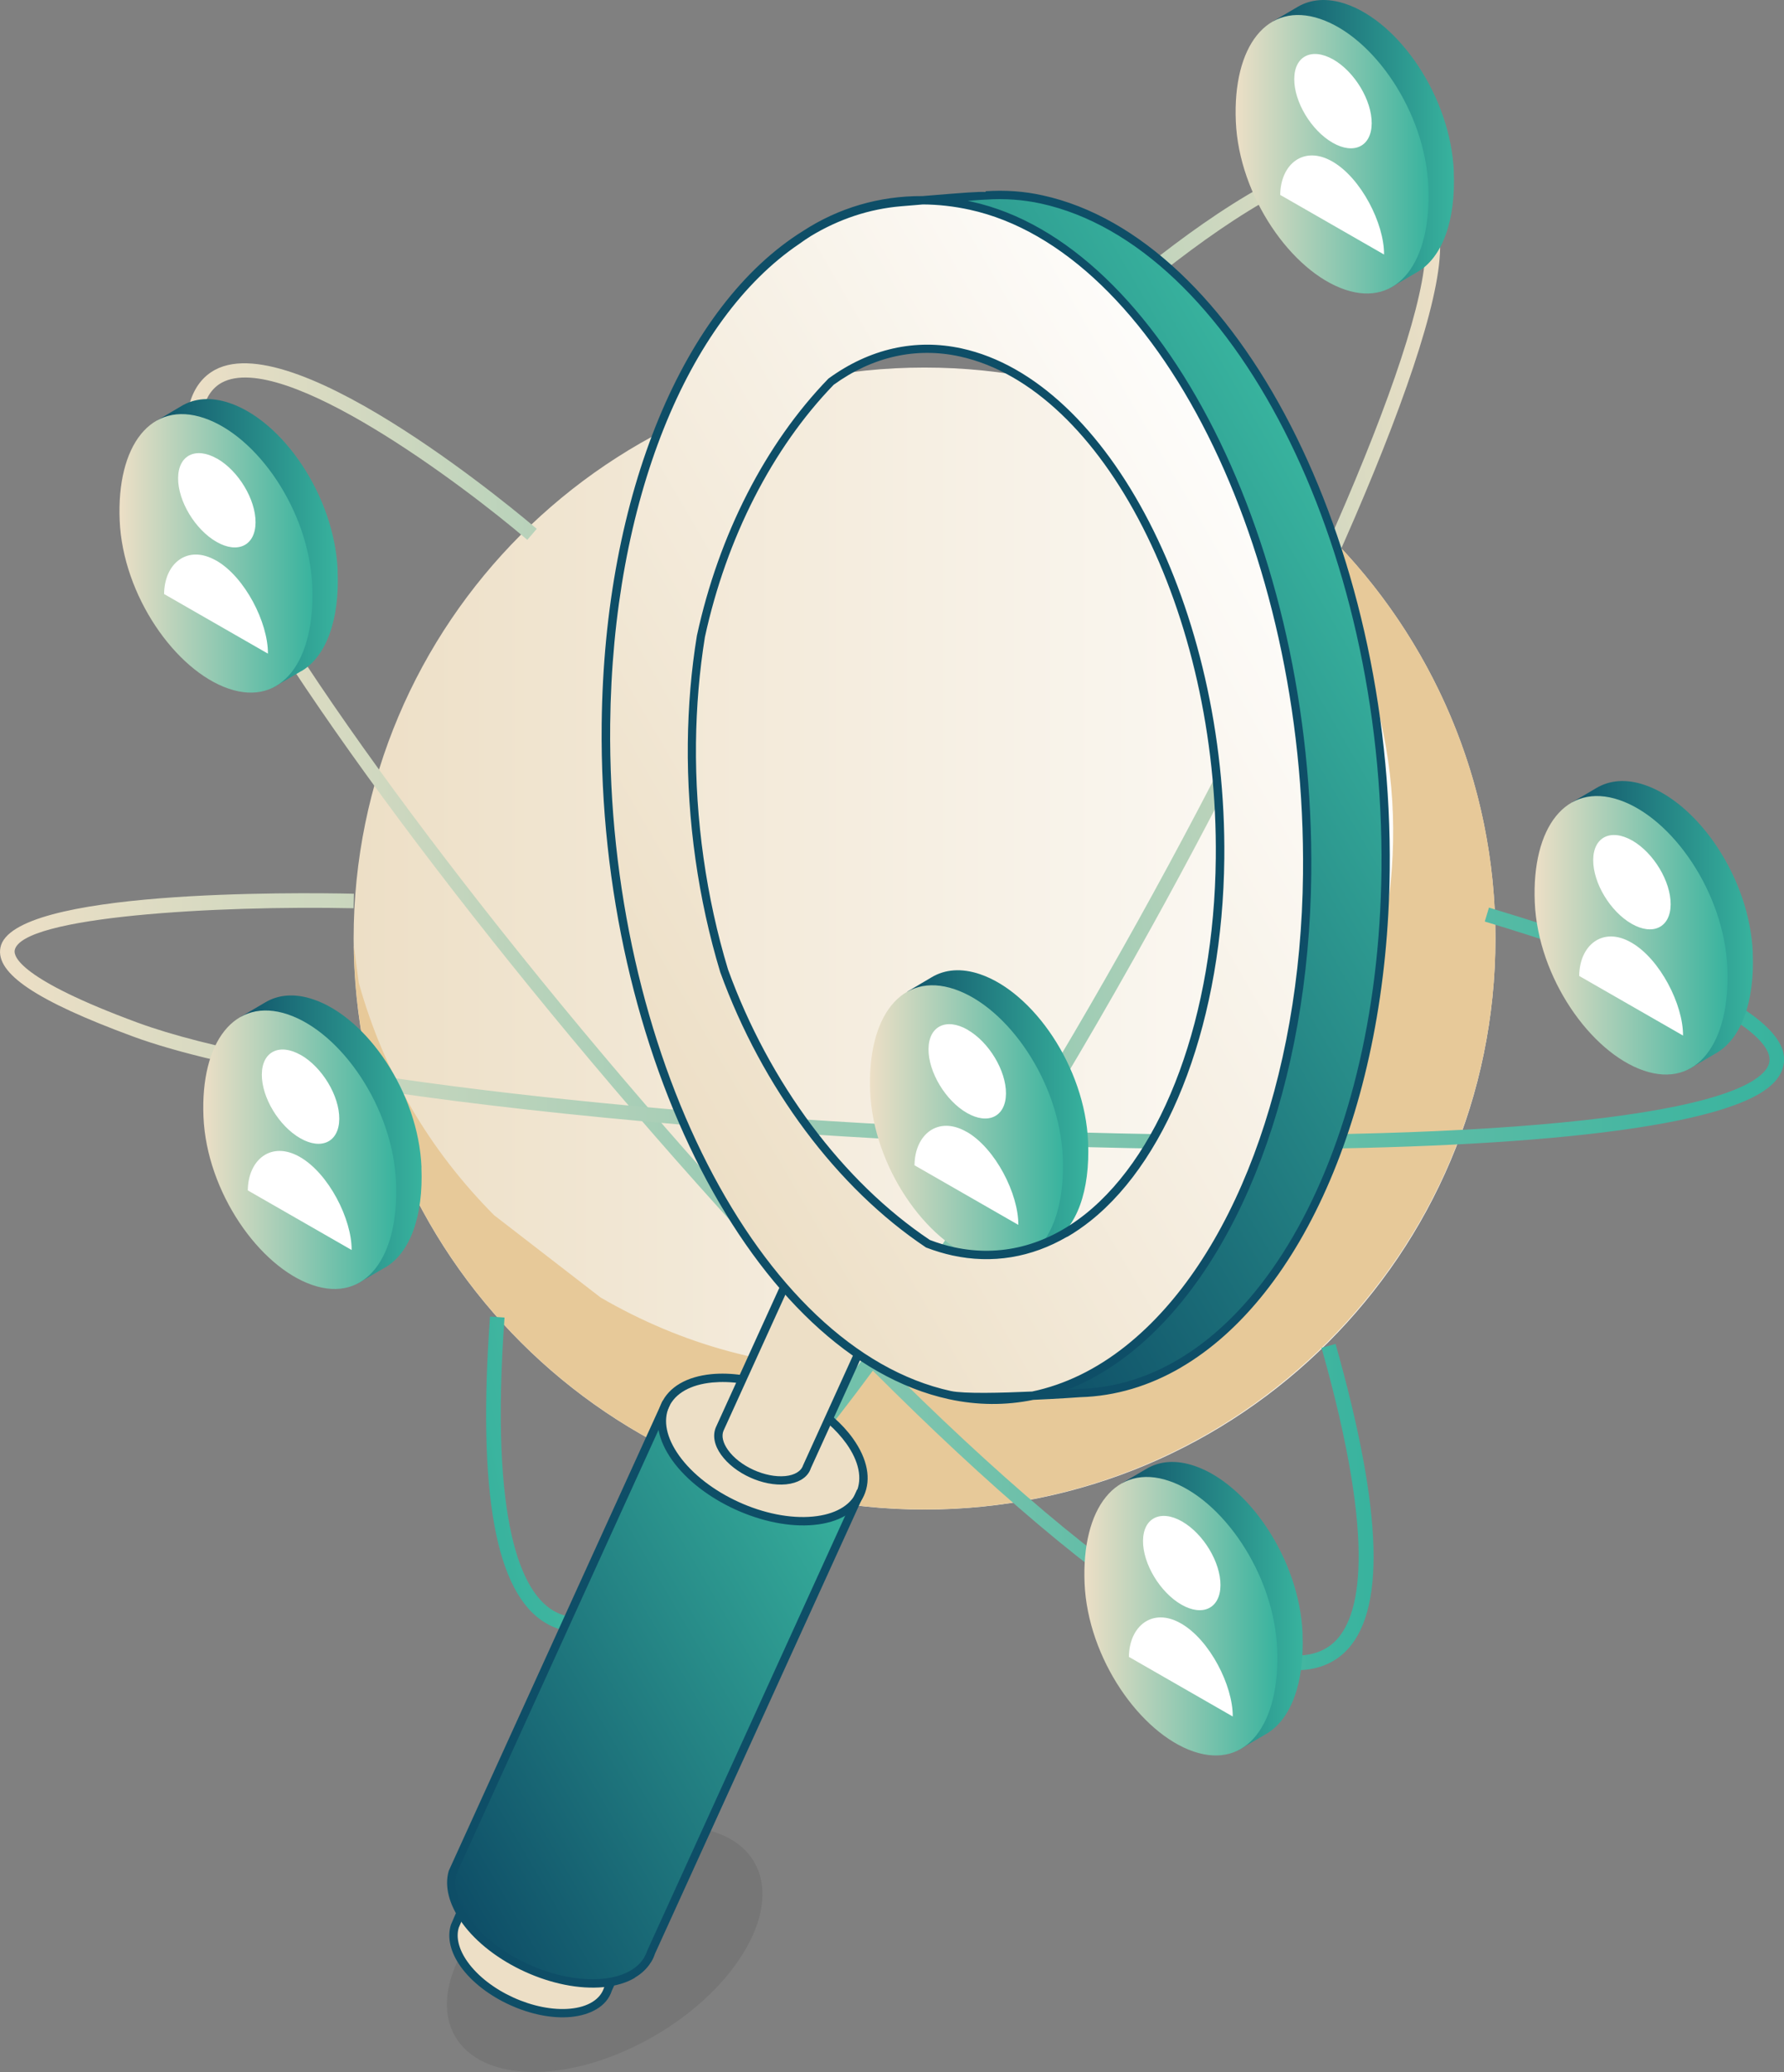 <svg xmlns="http://www.w3.org/2000/svg" xmlns:xlink="http://www.w3.org/1999/xlink" id="Livello_2" data-name="Livello 2" viewBox="0 0 213.75 248.21"><rect x="0" y="0" width="213.75" height="248.21" fill="#808080" stroke="none"/><defs><style>      .cls-1 {        fill: url(#Sfumatura_senza_nome_19-3);      }      .cls-1, .cls-2, .cls-3, .cls-4, .cls-5, .cls-6, .cls-7, .cls-8, .cls-9, .cls-10, .cls-11, .cls-12, .cls-13, .cls-14, .cls-15, .cls-16, .cls-17, .cls-18, .cls-19, .cls-20, .cls-21, .cls-22, .cls-23, .cls-24 {        stroke-width: 0px;      }      .cls-2 {        fill: url(#Sfumatura_senza_nome_13-8);      }      .cls-3 {        fill: url(#Sfumatura_senza_nome_19-9);      }      .cls-4 {        fill: url(#Sfumatura_senza_nome_19);      }      .cls-5 {        fill: #eddfc6;      }      .cls-6 {        fill: #0e4e67;      }      .cls-7 {        fill: url(#Sfumatura_senza_nome_13-3);      }      .cls-8 {        fill: url(#Sfumatura_senza_nome_19-4);      }      .cls-9 {        opacity: .08;      }      .cls-10 {        fill: url(#Sfumatura_senza_nome_19-7);      }      .cls-11 {        fill: url(#Sfumatura_senza_nome_24);      }      .cls-12 {        fill: url(#Sfumatura_senza_nome_13-7);      }      .cls-13 {        fill: #e7c999;      }      .cls-14 {        fill: #fff;      }      .cls-15 {        fill: url(#Sfumatura_senza_nome_13);      }      .cls-16 {        fill: url(#Sfumatura_senza_nome_19-8);      }      .cls-17 {        fill: url(#Sfumatura_senza_nome_13-5);      }      .cls-18 {        fill: url(#Sfumatura_senza_nome_19-2);      }      .cls-19 {        fill: url(#Sfumatura_senza_nome_13-2);      }      .cls-20 {        fill: url(#Sfumatura_senza_nome_13-4);      }      .cls-21 {        fill: url(#Sfumatura_senza_nome_13-6);      }      .cls-22 {        fill: url(#Sfumatura_senza_nome_19-5);      }      .cls-23 {        fill: url(#Sfumatura_senza_nome_24-2);      }      .cls-24 {        fill: url(#Sfumatura_senza_nome_19-6);      }    </style><linearGradient id="Sfumatura_senza_nome_24" data-name="Sfumatura senza nome 24" x1="42.38" y1="112.43" x2="179.17" y2="112.43" gradientUnits="userSpaceOnUse"><stop offset="0" stop-color="#eddfc6"></stop><stop offset="1" stop-color="#fff"></stop></linearGradient><linearGradient id="Sfumatura_senza_nome_19" data-name="Sfumatura senza nome 19" x1="22.23" y1="121.81" x2="164.58" y2="121.81" gradientUnits="userSpaceOnUse"><stop offset="0" stop-color="#eddfc6"></stop><stop offset="1" stop-color="#38b39e"></stop></linearGradient><linearGradient id="Sfumatura_senza_nome_19-2" data-name="Sfumatura senza nome 19" x1="-7532.78" y1="881.9" x2="-7390.48" y2="881.9" gradientTransform="translate(-7369.56 754.22) rotate(168.32) scale(1 -1)" xlink:href="#Sfumatura_senza_nome_19"></linearGradient><linearGradient id="Sfumatura_senza_nome_19-3" data-name="Sfumatura senza nome 19" x1="0" y1="122.34" x2="213.75" y2="122.34" xlink:href="#Sfumatura_senza_nome_19"></linearGradient><linearGradient id="Sfumatura_senza_nome_13" data-name="Sfumatura senza nome 13" x1="17.37" y1="65.08" x2="40.49" y2="65.08" gradientUnits="userSpaceOnUse"><stop offset="0" stop-color="#0e4e67"></stop><stop offset="1" stop-color="#38b39e"></stop></linearGradient><linearGradient id="Sfumatura_senza_nome_19-4" data-name="Sfumatura senza nome 19" x1="14.32" y1="66.28" x2="37.44" y2="66.28" xlink:href="#Sfumatura_senza_nome_19"></linearGradient><linearGradient id="Sfumatura_senza_nome_13-2" data-name="Sfumatura senza nome 13" x1="27.4" y1="136.52" x2="50.52" y2="136.52" xlink:href="#Sfumatura_senza_nome_13"></linearGradient><linearGradient id="Sfumatura_senza_nome_19-5" data-name="Sfumatura senza nome 19" x1="24.35" y1="137.73" x2="47.47" y2="137.73" xlink:href="#Sfumatura_senza_nome_19"></linearGradient><linearGradient id="Sfumatura_senza_nome_13-3" data-name="Sfumatura senza nome 13" x1="107.28" y1="133.5" x2="130.4" y2="133.5" xlink:href="#Sfumatura_senza_nome_13"></linearGradient><linearGradient id="Sfumatura_senza_nome_19-6" data-name="Sfumatura senza nome 19" x1="104.23" y1="134.71" x2="127.35" y2="134.71" xlink:href="#Sfumatura_senza_nome_19"></linearGradient><linearGradient id="Sfumatura_senza_nome_13-4" data-name="Sfumatura senza nome 13" x1="186.92" y1="110.83" x2="210.04" y2="110.83" xlink:href="#Sfumatura_senza_nome_13"></linearGradient><linearGradient id="Sfumatura_senza_nome_19-7" data-name="Sfumatura senza nome 19" x1="183.87" y1="112.04" x2="206.99" y2="112.04" xlink:href="#Sfumatura_senza_nome_19"></linearGradient><linearGradient id="Sfumatura_senza_nome_13-5" data-name="Sfumatura senza nome 13" x1="132.97" y1="192.4" x2="156.09" y2="192.4" xlink:href="#Sfumatura_senza_nome_13"></linearGradient><linearGradient id="Sfumatura_senza_nome_19-8" data-name="Sfumatura senza nome 19" x1="129.92" y1="193.61" x2="153.04" y2="193.61" xlink:href="#Sfumatura_senza_nome_19"></linearGradient><linearGradient id="Sfumatura_senza_nome_13-6" data-name="Sfumatura senza nome 13" x1="151.09" y1="17.27" x2="174.21" y2="17.27" xlink:href="#Sfumatura_senza_nome_13"></linearGradient><linearGradient id="Sfumatura_senza_nome_19-9" data-name="Sfumatura senza nome 19" x1="148.05" y1="18.48" x2="171.16" y2="18.48" xlink:href="#Sfumatura_senza_nome_19"></linearGradient><linearGradient id="Sfumatura_senza_nome_13-7" data-name="Sfumatura senza nome 13" x1="-119.18" y1="488.08" x2="-52.24" y2="488.08" gradientTransform="translate(-93.86 -262.76) rotate(-30.26)" xlink:href="#Sfumatura_senza_nome_13"></linearGradient><linearGradient id="Sfumatura_senza_nome_24-2" data-name="Sfumatura senza nome 24" x1="-49.03" y1="416.82" x2="56.19" y2="416.82" gradientTransform="translate(-93.86 -262.76) rotate(-30.26)" xlink:href="#Sfumatura_senza_nome_24"></linearGradient><linearGradient id="Sfumatura_senza_nome_13-8" data-name="Sfumatura senza nome 13" x1="-28.77" y1="418.57" x2="56.19" y2="418.57" gradientTransform="translate(-93.86 -262.76) rotate(-30.26)" xlink:href="#Sfumatura_senza_nome_13"></linearGradient></defs><g id="Objects"><g><g><g><path class="cls-11" d="M110.77,44.03c-37.77,0-68.4,30.62-68.4,68.4s30.62,68.4,68.4,68.4,68.4-30.62,68.4-68.4-30.62-68.4-68.4-68.4Z"></path><path class="cls-13" d="M142.13,51.63c2.07,1.6,4.37,2.94,6.22,4.8,33.38,33.66,14.39,75.98,0,89.15-18.05,16.52-35.9,18.79-44.57,18.46-11.38-.04-21.98-2.9-31.82-8.61-4.25-3.28-8.5-6.57-12.76-9.86-7.81-7.86-13.22-17.14-16.21-27.82-.2-1.48-.4-2.97-.6-4.45.47,37.37,30.91,67.52,68.39,67.52s68.4-30.62,68.4-68.4c0-26.47-15.04-49.43-37.04-60.8Z"></path></g><path class="cls-4" d="M155.27,200.09c-1.87,0-4-.44-6.38-1.31C113.63,185.86,25.02,76.65,22.43,55.31c-.7-5.74.43-9.45,3.34-11.01,9.88-5.3,37.38,18.05,38.54,19.05l-1.13,1.32c-7.69-6.57-29.25-22.77-36.59-18.84-2.21,1.19-3.03,4.3-2.43,9.26,2.56,21.11,90.38,129.23,125.32,142.04,4.72,1.73,8.21,1.59,10.36-.4,3.06-2.84,5.29-11.26-1.5-35.27l1.68-.47c5.72,20.23,6.05,32.34,1.01,37.02-1.49,1.38-3.42,2.07-5.76,2.07Z"></path><path class="cls-18" d="M69.44,195.51c-1.5,0-2.87-.37-4.1-1.11-5.98-3.61-8.14-15.62-6.63-36.69l1.74.12c-1.8,25.01,2.16,32.88,5.79,35.08,2.6,1.57,6.18.97,10.62-1.78,31.55-19.57,95.64-141.58,93.91-162.36-.39-4.61-1.93-7.44-4.6-8.42-11.76-4.34-41.42,24.96-41.72,25.26l-1.23-1.23c1.25-1.24,30.75-30.37,43.55-25.66,3.36,1.23,5.29,4.57,5.74,9.91.96,11.45-16.63,50.11-34.51,82.38-23.37,42.2-45.88,72.7-60.22,81.6-3.12,1.93-5.91,2.9-8.34,2.9Z"></path><path class="cls-1" d="M149.49,137.68c-49.19,0-112.22-5.65-133.59-13.53C4.35,119.89-.54,116.61.05,113.52c1.32-6.99,35.51-6.61,42.35-6.46l-.04,1.74c-16.39-.35-39.83.98-40.6,5.04-.13.71.53,3.43,14.75,8.67,16.11,5.94,58.14,11.11,104.59,12.87,47.87,1.82,83.13-.77,89.86-6.6,1.13-.98,1.12-1.76,1.01-2.26-.5-2.33-5.58-7.52-34.07-16.13l.5-1.67c22.7,6.86,34.24,12.57,35.28,17.44.21.99.11,2.48-1.58,3.94-6.15,5.33-31.64,7.57-62.6,7.57Z"></path><g><g><path class="cls-15" d="M40.46,68.37c-.38-8.99-6.58-17.93-12.95-20.09-2.24-.76-4.21-.58-5.79.37h0s-2.91,1.72-2.91,1.72l.41.89c-1.32,2.23-1.99,5.43-1.83,9.29.38,8.99,6.7,17.99,13.07,20.15.47.16.92.27,1.36.35.42.61.91,1.31.91,1.31l3.37-1.97s.01,0,.01,0l.04-.02h0c2.93-1.74,4.55-6.11,4.3-11.98Z"></path><path class="cls-8" d="M37.41,70.17c.38,8.99-3.63,14.49-10,12.33-6.37-2.16-12.69-11.16-13.07-20.15-.38-8.99,3.75-14.43,10.12-12.27,6.37,2.16,12.57,11.1,12.95,20.09Z"></path></g><g><path class="cls-14" d="M26.02,54.94c2.56,1.47,4.62,4.9,4.6,7.65-.02,2.75-2.12,3.79-4.68,2.32-2.56-1.47-4.62-4.89-4.6-7.64.02-2.75,2.12-3.79,4.68-2.32Z"></path><path class="cls-14" d="M25.91,67.15c3.44,1.97,6.22,7.45,6.19,11.15l-12.44-7.14c.03-3.69,2.82-5.98,6.25-4Z"></path></g></g><g><g><path class="cls-19" d="M50.5,139.81c-.38-8.99-6.58-17.93-12.95-20.09-2.24-.76-4.21-.58-5.79.37h0s-2.91,1.71-2.91,1.71l.41.89c-1.32,2.23-1.99,5.43-1.83,9.3.38,8.99,6.7,17.99,13.07,20.15.47.16.92.27,1.36.35.42.61.91,1.31.91,1.31l3.37-1.97s.01,0,.01,0l.04-.02h0c2.93-1.74,4.55-6.11,4.3-11.98Z"></path><path class="cls-22" d="M47.45,141.61c.38,8.99-3.63,14.49-10,12.33-6.37-2.16-12.69-11.16-13.07-20.15-.38-8.99,3.75-14.43,10.12-12.27,6.37,2.16,12.57,11.1,12.95,20.09Z"></path></g><g><path class="cls-14" d="M36.05,126.38c2.56,1.47,4.62,4.9,4.6,7.65-.02,2.75-2.12,3.79-4.68,2.32-2.56-1.47-4.62-4.89-4.6-7.64.02-2.75,2.12-3.79,4.68-2.32Z"></path><path class="cls-14" d="M35.94,138.6c3.44,1.97,6.22,7.45,6.19,11.14l-12.44-7.14c.03-3.69,2.82-5.98,6.25-4Z"></path></g></g><g><g><path class="cls-7" d="M130.37,136.79c-.38-8.99-6.58-17.93-12.95-20.09-2.24-.76-4.21-.58-5.8.37h0s-2.91,1.72-2.91,1.72l.41.89c-1.32,2.23-1.99,5.43-1.83,9.29.38,8.99,6.7,17.99,13.07,20.15.47.16.92.27,1.37.35.42.61.91,1.31.91,1.31l3.37-1.97s0,0,.02,0l.04-.03h0c2.93-1.74,4.55-6.11,4.3-11.98Z"></path><path class="cls-24" d="M127.33,138.59c.38,8.99-3.63,14.49-10,12.33-6.37-2.16-12.69-11.16-13.07-20.15-.38-8.99,3.75-14.43,10.12-12.27,6.37,2.16,12.57,11.1,12.95,20.09Z"></path></g><g><path class="cls-14" d="M115.93,123.36c2.56,1.47,4.62,4.89,4.6,7.64-.02,2.75-2.12,3.79-4.68,2.32-2.56-1.47-4.62-4.9-4.6-7.65.02-2.75,2.12-3.78,4.68-2.32Z"></path><path class="cls-14" d="M115.82,135.58c3.44,1.97,6.22,7.45,6.19,11.15l-12.44-7.14c.03-3.69,2.82-5.98,6.25-4Z"></path></g></g><g><g><path class="cls-20" d="M210.01,114.12c-.38-8.99-6.58-17.93-12.95-20.09-2.24-.76-4.21-.57-5.79.37h0s-2.91,1.71-2.91,1.71l.41.89c-1.32,2.23-1.99,5.43-1.83,9.3.38,8.99,6.7,17.99,13.07,20.15.47.16.92.27,1.36.35.42.61.91,1.31.91,1.31l3.37-1.97s0,0,.01,0l.04-.03h0c2.93-1.74,4.55-6.11,4.3-11.98Z"></path><path class="cls-10" d="M206.96,115.92c.38,8.99-3.63,14.49-10,12.33-6.37-2.16-12.69-11.16-13.07-20.15-.38-8.99,3.75-14.43,10.12-12.27,6.37,2.16,12.57,11.1,12.95,20.09Z"></path></g><g><path class="cls-14" d="M195.57,100.69c2.56,1.47,4.62,4.9,4.6,7.65-.02,2.75-2.12,3.79-4.68,2.32-2.56-1.47-4.62-4.89-4.6-7.65.02-2.75,2.11-3.78,4.68-2.32Z"></path><path class="cls-14" d="M195.46,112.91c3.44,1.97,6.22,7.45,6.19,11.14l-12.44-7.14c.03-3.69,2.82-5.98,6.25-4Z"></path></g></g><g><g><path class="cls-17" d="M156.07,195.69c-.38-8.99-6.58-17.93-12.95-20.09-2.24-.76-4.21-.58-5.79.37h0s-2.91,1.71-2.91,1.71l.41.89c-1.32,2.23-1.99,5.43-1.83,9.3.38,8.99,6.7,17.99,13.07,20.15.47.16.92.27,1.36.35.42.61.91,1.31.91,1.31l3.37-1.97s0,0,.01,0l.04-.03h0c2.93-1.74,4.55-6.11,4.3-11.98Z"></path><path class="cls-16" d="M153.02,197.49c.38,8.99-3.63,14.49-10,12.33-6.37-2.16-12.69-11.16-13.07-20.15-.38-8.99,3.75-14.43,10.12-12.27,6.37,2.16,12.57,11.1,12.95,20.09Z"></path></g><g><path class="cls-14" d="M141.63,182.26c2.56,1.47,4.62,4.89,4.6,7.64-.02,2.75-2.12,3.79-4.68,2.32-2.56-1.47-4.62-4.9-4.6-7.64.02-2.75,2.11-3.79,4.68-2.32Z"></path><path class="cls-14" d="M141.51,194.48c3.44,1.97,6.22,7.45,6.19,11.14l-12.44-7.14c.03-3.69,2.82-5.98,6.25-4Z"></path></g></g><g><g><path class="cls-21" d="M174.19,20.56c-.38-8.99-6.58-17.93-12.95-20.09-2.24-.76-4.21-.57-5.79.37h0s-2.91,1.71-2.91,1.71l.41.89c-1.32,2.23-1.99,5.43-1.83,9.3.38,8.99,6.7,17.99,13.07,20.15.47.16.92.27,1.36.35.42.61.91,1.31.91,1.31l3.37-1.97s0,0,.01,0l.04-.03h0c2.93-1.74,4.55-6.11,4.3-11.98Z"></path><path class="cls-3" d="M171.14,22.36c.38,8.99-3.63,14.49-10,12.33-6.37-2.16-12.69-11.16-13.07-20.15-.38-8.99,3.75-14.43,10.12-12.27,6.37,2.16,12.57,11.1,12.95,20.09Z"></path></g><g><path class="cls-14" d="M159.75,7.13c2.56,1.47,4.62,4.9,4.6,7.65-.02,2.75-2.12,3.79-4.68,2.32-2.56-1.47-4.62-4.89-4.6-7.65.02-2.75,2.11-3.78,4.68-2.32Z"></path><path class="cls-14" d="M159.64,19.35c3.44,1.97,6.22,7.45,6.19,11.14l-12.44-7.14c.03-3.69,2.82-5.98,6.25-4Z"></path></g></g></g><g><path class="cls-9" d="M80.85,218.8c-9.35.04-20.69,6.66-25.33,14.78-4.64,8.12-.82,14.67,8.53,14.62,9.35-.04,20.69-6.66,25.33-14.78,4.64-8.12.82-14.67-8.53-14.62Z"></path><g><path class="cls-5" d="M99.53,170.11l-.29-.13,3.57-7.84-8.87-7.97-5.03,11.04c-1.27-.2-2.48-.24-3.63-.13-2.71.26-4.56,1.35-5.43,2.91-.03-.01-25.63,56.21-25.63,56.21-.42,1.41-.11,3.12.94,4.92-.01,0-.69,1.54-.69,1.54-.41,1.3-.1,2.91,1.1,4.59,2.6,3.64,8.32,6.25,12.78,5.82,2.43-.23,3.97-1.33,4.46-2.86l.38-.84c2.07-.38,3.54-1.3,4.34-2.55,0,0,.04-.08.04-.08.18-.29.32-.6.42-.93l24.79-54.44c1.08-1.78.83-4.21-1-6.77-.63-.88-1.4-1.71-2.27-2.48Z"></path><path class="cls-12" d="M79.86,167.98l-25.63,56.21c-1.22.55.11,7.59,8.59,11.42,0,0,6.15,2.81,10.39,1.75,1.22-.3,3.54-1.3,4.34-2.55,0,0,25.62-56.21,25.62-56.21-2.65,4.99-10.2,3.59-14.09,2.11-4.3-1.64-11.65-7.39-9.22-12.73Z"></path><path class="cls-23" d="M124.78,23.85c-2.21-.48-4.45-.63-6.69-.48-.01-.05-10.23.8-10.23.8-19.68,1.68-34.93,27.56-35.3,62.55-.41,39.26,18.08,75.31,41.21,80.36,2.93.64,15.61-.25,15.61-.25,20.32-.59,36.24-26.86,36.61-62.62.41-39.26-18.08-75.31-41.21-80.36ZM146.15,102.78c-.31,29.61-14.52,50.89-31.97,47.09-1.02-.22-2.03-.53-3.02-.91-9.92-6.64-19.19-18.28-24.42-32.7-2.54-8.39-3.96-17.73-3.86-27.29.05-4.48.42-8.76,1.08-12.79,2.69-12.43,8.49-23.17,15.62-30.52,4.61-3.35,9.9-4.69,15.49-3.47,17.44,3.81,31.38,30.99,31.07,60.59Z"></path><path class="cls-2" d="M124.78,23.85c-2.21-.48-4.45-.63-6.69-.48,0-.03-4.62.34-7.65.59,1.92,0,3.86.22,5.79.64,22.89,5,40.75,41.21,40.35,80.06-.35,33.11-14.57,58.73-32.94,62.49,3.12-.14,5.73-.32,5.73-.32,20.32-.59,36.24-26.86,36.61-62.62.41-39.26-18.08-75.31-41.21-80.36Z"></path></g><g><path class="cls-6" d="M71.4,240.72c-.8.47-1.8.77-2.97.89-4.61.45-10.54-2.26-13.23-6.02-1.24-1.73-1.65-3.52-1.17-5.03l.69-1.6.92.4-.67,1.55c-.36,1.16,0,2.63,1.05,4.1,2.5,3.51,8.03,6.02,12.32,5.61,2.12-.2,3.59-1.12,4.03-2.51l.41-.9.91.41-.38.84c-.3.94-.95,1.71-1.9,2.26Z"></path><path class="cls-6" d="M76.08,236.92c-1.02.6-2.29.98-3.76,1.12-5.91.57-13.53-2.9-16.98-7.73-1.56-2.18-2.11-4.39-1.57-6.21l25.62-56.29.91.41-25.6,56.23c-.43,1.46.08,3.36,1.45,5.28,3.26,4.57,10.47,7.85,16.06,7.31,2.31-.22,4.06-1.1,4.92-2.46.2-.35.32-.61.41-.89l25.16-55.27.91.41-25.14,55.22c-.1.31-.25.66-.45.98-.02.02-.03.05-.06.08-.45.72-1.1,1.33-1.91,1.8Z"></path><path class="cls-6" d="M101.31,181.55c-1.02.59-2.29.98-3.78,1.12-5.91.57-13.53-2.9-16.98-7.73-1.73-2.43-2.2-4.85-1.3-6.83.9-1.97,3.03-3.21,6-3.5,1.16-.11,2.4-.07,3.7.12l-.14.99c-1.22-.18-2.38-.21-3.46-.11-2.6.25-4.44,1.29-5.19,2.92-.74,1.63-.32,3.7,1.2,5.83,3.26,4.57,10.47,7.85,16.06,7.31,2.6-.25,4.44-1.29,5.18-2.92.74-1.63.32-3.7-1.2-5.83-.6-.83-1.33-1.64-2.2-2.4l.66-.75c.92.81,1.71,1.67,2.35,2.57,1.73,2.43,2.2,4.85,1.3,6.83-.45.99-1.21,1.79-2.22,2.38Z"></path><path class="cls-6" d="M95.98,177.27c-.49.28-1.09.47-1.8.54-2.75.27-6.17-1.29-7.78-3.54-.82-1.14-1.04-2.31-.63-3.29l7.73-16.98.91.41-7.72,16.97c-.27.63-.08,1.45.53,2.31,1.39,1.96,4.48,3.36,6.87,3.13,1.12-.11,1.9-.58,2.13-1.29l6.16-13.55.91.41-6.14,13.49c-.18.57-.59,1.05-1.17,1.39Z"></path><path class="cls-6" d="M141.49,163.82c-3.76,2.19-7.81,3.43-12.07,3.55-.22.02-2.67.19-5.62.32-3.31.68-6.7.66-10.11-.08-23.35-5.1-42.02-41.37-41.6-80.86.29-27.74,9.91-50.22,24.11-59.07,4.28-2.79,9.19-4.22,14.32-4.19,4.94-.41,6.83-.55,7.57-.49v-.09c2.32-.16,4.62,0,6.82.49,23.35,5.1,42.02,41.37,41.6,80.86-.3,28.13-10.44,51.05-25.03,59.56ZM127.91,166.47c.89-.05,1.44-.09,1.46-.09,20.25-.59,35.78-27.3,36.15-62.13.41-39.04-17.9-74.87-40.82-79.87-2.12-.46-4.32-.62-6.55-.47-.03,0-.05,0-.07,0-.18,0-.99.06-2.13.15.14.03.28.06.42.09,22.88,4.99,41.15,41.13,40.74,80.56-.26,24.94-8.54,46.9-21.59,57.3-2.43,1.94-4.99,3.43-7.61,4.46ZM123.67,166.69c3.9-.82,7.69-2.65,11.23-5.47,12.83-10.22,20.96-31.88,21.22-56.53.41-38.98-17.52-74.67-39.95-79.57-1.88-.41-3.75-.62-5.59-.63-.92.07-1.82.15-2.63.22-3.8.32-7.44,1.54-10.77,3.55-.48.3-.96.62-1.42.96-13.38,9.04-22.37,30.8-22.65,57.54-.41,39.04,17.9,74.87,40.82,79.87,1.56.34,6.03.23,9.76.06ZM127.86,148.15c-4.29,2.5-8.99,3.28-13.76,2.24-1-.22-2.04-.53-3.09-.93-.04-.01-.07-.03-.1-.05-10.62-7.11-19.59-19.11-24.61-32.94-2.64-8.72-3.99-18.21-3.89-27.46.05-4.4.41-8.73,1.09-12.87,2.62-12.08,8.21-23,15.76-30.79,4.93-3.59,10.43-4.82,15.96-3.61,17.66,3.85,31.78,31.26,31.47,61.09-.2,19.06-6.34,35.7-16.03,43.42-.91.72-1.83,1.36-2.78,1.91ZM111.42,148.54c.99.38,1.97.67,2.9.87,5.51,1.2,10.94-.17,15.7-3.96,9.46-7.54,15.46-23.88,15.65-42.65.31-29.38-13.45-56.34-30.68-60.1-5.25-1.15-10.45.03-15.1,3.39-7.35,7.6-12.85,18.35-15.43,30.22-.66,4.07-1.02,8.35-1.07,12.69-.1,9.15,1.23,18.53,3.84,27.14,4.93,13.59,13.74,25.4,24.17,32.39Z"></path></g></g></g></g></svg>